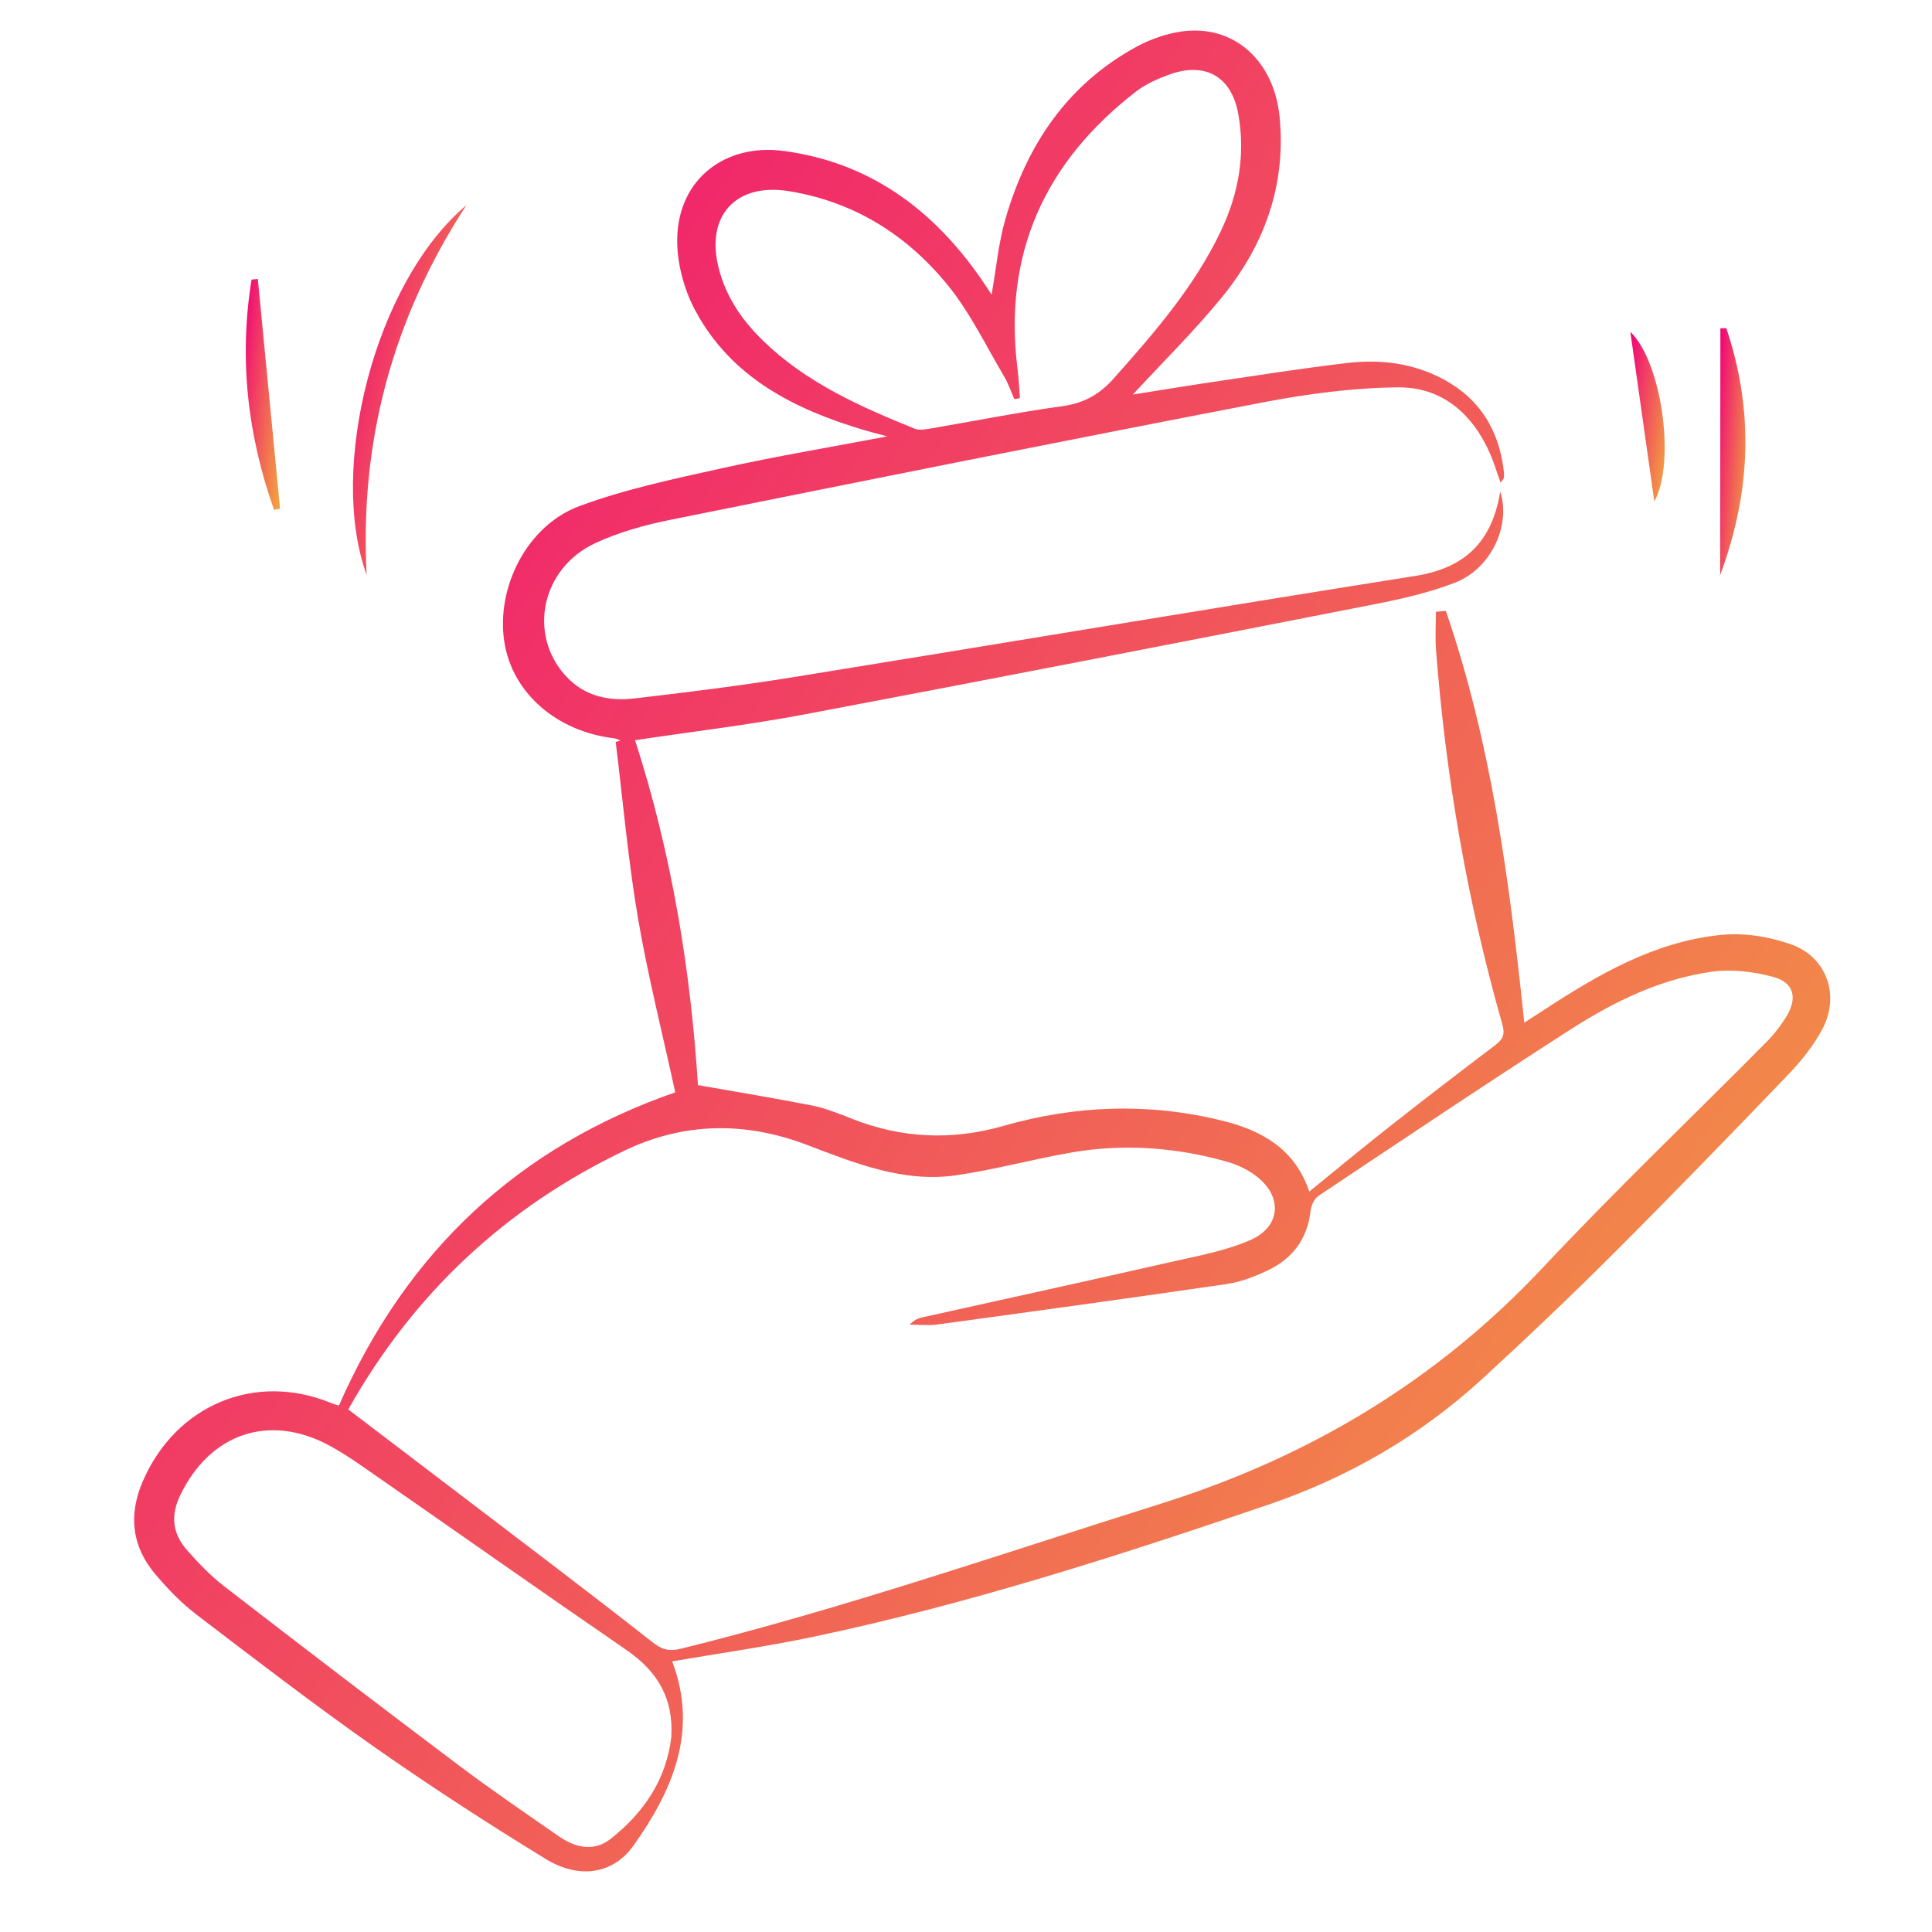 <svg xmlns="http://www.w3.org/2000/svg" fill="none" viewBox="0 0 53 53" height="53" width="53">
<g clip-path="url(#clip0_1543_798)">
<path fill="url(#paint0_linear_1543_798)" d="M18.44 45.577C19.165 47.488 18.449 49.121 17.382 50.624C16.809 51.432 15.869 51.549 14.965 50.994C13.377 50.021 11.812 49.007 10.288 47.938C8.625 46.77 7.012 45.531 5.397 44.298C4.982 43.983 4.612 43.597 4.273 43.2C3.618 42.433 3.515 41.57 3.916 40.638C4.821 38.541 6.994 37.632 9.079 38.487C9.17 38.524 9.266 38.548 9.297 38.558C11.158 34.318 14.232 31.457 18.524 29.966C18.181 28.383 17.776 26.793 17.5 25.18C17.229 23.582 17.088 21.962 16.89 20.352C16.934 20.34 16.981 20.328 17.026 20.314C16.966 20.294 16.907 20.261 16.846 20.253C15.264 20.067 14.051 19.004 13.835 17.61C13.603 16.116 14.455 14.416 15.899 13.882C17.159 13.416 18.494 13.136 19.811 12.844C21.264 12.521 22.734 12.276 24.341 11.971C24.044 11.892 23.876 11.849 23.71 11.8C21.794 11.23 20.062 10.361 19.075 8.521C18.76 7.935 18.565 7.202 18.578 6.54C18.608 4.92 19.887 3.923 21.509 4.142C23.841 4.457 25.568 5.725 26.89 7.615C26.994 7.763 27.092 7.916 27.202 8.082C27.329 7.368 27.39 6.664 27.584 5.998C28.172 3.972 29.282 2.314 31.178 1.282C31.558 1.076 31.992 0.923 32.419 0.863C33.838 0.663 34.948 1.654 35.102 3.201C35.286 5.078 34.688 6.723 33.522 8.152C32.767 9.079 31.909 9.921 31.077 10.824C31.817 10.706 32.584 10.579 33.353 10.466C34.558 10.288 35.764 10.097 36.973 9.956C37.878 9.851 38.769 9.963 39.589 10.401C40.613 10.948 41.138 11.831 41.258 12.969C41.263 13.02 41.261 13.071 41.251 13.12C41.245 13.147 41.216 13.171 41.164 13.24C41.062 12.956 40.985 12.692 40.875 12.442C40.39 11.338 39.547 10.613 38.344 10.626C37.103 10.639 35.85 10.807 34.627 11.042C29.209 12.084 23.799 13.169 18.39 14.26C17.682 14.403 16.965 14.601 16.315 14.907C14.852 15.599 14.485 17.39 15.504 18.525C16.021 19.1 16.692 19.242 17.403 19.16C18.866 18.991 20.329 18.808 21.783 18.573C27.465 17.656 33.142 16.699 38.826 15.799C40.162 15.586 40.926 14.892 41.156 13.486C41.456 14.434 40.887 15.605 39.923 15.98C39.205 16.261 38.435 16.434 37.674 16.583C32.475 17.601 27.276 18.615 22.07 19.598C20.541 19.887 18.992 20.07 17.421 20.306C18.423 23.401 18.945 26.604 19.147 29.768C20.209 29.956 21.25 30.124 22.284 30.329C22.663 30.404 23.028 30.556 23.389 30.698C24.747 31.229 26.115 31.29 27.522 30.888C29.497 30.322 31.49 30.246 33.498 30.735C34.61 31.005 35.519 31.511 35.917 32.688C36.661 32.084 37.376 31.49 38.107 30.915C39.066 30.16 40.033 29.416 41.006 28.681C41.221 28.518 41.296 28.393 41.212 28.098C40.253 24.733 39.659 21.302 39.393 17.814C39.368 17.473 39.39 17.128 39.39 16.784C39.481 16.775 39.572 16.767 39.663 16.757C40.911 20.389 41.411 24.172 41.815 28.055C42.002 27.936 42.162 27.833 42.321 27.728C43.831 26.739 45.389 25.826 47.225 25.646C47.857 25.584 48.554 25.696 49.153 25.914C50.12 26.266 50.476 27.314 49.996 28.224C49.755 28.68 49.417 29.102 49.058 29.477C47.463 31.14 45.858 32.794 44.228 34.422C43.065 35.582 41.873 36.717 40.662 37.827C38.954 39.392 36.988 40.529 34.792 41.278C30.674 42.682 26.535 44.015 22.271 44.91C20.999 45.176 19.711 45.357 18.439 45.576L18.44 45.577ZM9.555 38.665C10.578 39.444 11.547 40.179 12.515 40.918C14.306 42.285 16.106 43.64 17.877 45.033C18.151 45.25 18.345 45.311 18.675 45.23C23.13 44.128 27.463 42.628 31.837 41.253C35.918 39.969 39.406 37.883 42.332 34.766C44.314 32.654 46.411 30.651 48.451 28.593C48.663 28.379 48.856 28.134 49.011 27.875C49.315 27.372 49.21 26.953 48.647 26.8C48.107 26.654 47.505 26.58 46.958 26.657C45.545 26.855 44.271 27.48 43.084 28.241C40.761 29.732 38.47 31.272 36.174 32.803C36.059 32.879 35.969 33.063 35.954 33.207C35.868 33.988 35.456 34.533 34.764 34.857C34.415 35.021 34.039 35.167 33.662 35.223C31.016 35.61 28.366 35.973 25.715 36.334C25.466 36.368 25.21 36.338 24.956 36.338C25.06 36.228 25.165 36.171 25.276 36.145C27.588 35.63 29.901 35.125 32.21 34.6C32.915 34.441 33.644 34.306 34.3 34.018C35.15 33.647 35.191 32.804 34.442 32.248C34.216 32.081 33.943 31.951 33.673 31.873C32.27 31.474 30.838 31.368 29.399 31.615C28.332 31.799 27.284 32.09 26.214 32.243C24.768 32.448 23.439 31.902 22.128 31.404C20.434 30.762 18.76 30.787 17.144 31.559C13.871 33.121 11.337 35.493 9.555 38.664L9.555 38.665ZM18.416 47.637C18.478 46.59 18.034 45.849 17.192 45.269C14.767 43.602 12.361 41.906 9.944 40.227C9.638 40.015 9.326 39.809 8.999 39.636C7.358 38.773 5.753 39.336 4.943 41.021C4.672 41.583 4.736 42.078 5.129 42.522C5.441 42.876 5.773 43.225 6.145 43.513C8.273 45.157 10.41 46.791 12.56 48.409C13.464 49.09 14.401 49.73 15.332 50.376C15.783 50.688 16.296 50.805 16.752 50.445C17.663 49.727 18.282 48.814 18.418 47.637L18.416 47.637ZM27.979 10.923C27.928 10.932 27.877 10.942 27.827 10.95C27.732 10.736 27.657 10.511 27.538 10.312C27.039 9.473 26.611 8.574 26.001 7.824C24.881 6.448 23.431 5.532 21.642 5.244C20.182 5.009 19.351 5.923 19.715 7.354C19.916 8.15 20.36 8.793 20.945 9.359C22.13 10.503 23.596 11.156 25.091 11.759C25.217 11.81 25.387 11.779 25.532 11.755C26.734 11.55 27.928 11.31 29.135 11.144C29.725 11.063 30.155 10.828 30.549 10.386C31.665 9.13 32.767 7.866 33.494 6.334C33.976 5.318 34.171 4.241 33.969 3.123C33.785 2.106 33.071 1.694 32.1 2.038C31.768 2.155 31.43 2.305 31.155 2.518C28.659 4.453 27.51 6.97 27.916 10.144C27.949 10.402 27.959 10.665 27.979 10.924L27.979 10.923Z"></path>
<path fill="url(#paint1_linear_1543_798)" d="M10.059 15.774C8.995 12.864 10.277 7.75 12.795 5.627C10.78 8.716 9.861 12.097 10.059 15.774Z"></path>
<path fill="url(#paint2_linear_1543_798)" d="M47.357 9.003C48.109 11.236 48.051 13.456 47.188 15.777L47.195 9.006C47.249 9.006 47.302 9.004 47.357 9.003Z"></path>
<path fill="url(#paint3_linear_1543_798)" d="M7.517 13.984C6.788 11.928 6.552 9.826 6.901 7.67C6.958 7.664 7.016 7.659 7.073 7.654C7.276 9.754 7.48 11.855 7.683 13.956C7.627 13.965 7.573 13.975 7.517 13.984Z"></path>
<path fill="url(#paint4_linear_1543_798)" d="M45.383 13.759C45.158 12.162 44.946 10.673 44.725 9.104C45.581 9.92 45.977 12.665 45.383 13.759Z"></path>
</g>
<defs>
<linearGradient gradientUnits="userSpaceOnUse" y2="42.519" x2="52.5" y1="5.519" x1="-1" id="paint0_linear_1543_798">
<stop stop-color="#F00079"></stop>
<stop stop-color="#F2A041" offset="1"></stop>
</linearGradient>
<linearGradient gradientUnits="userSpaceOnUse" y2="7.725" x2="14.386" y1="6.571" x1="9.375" id="paint1_linear_1543_798">
<stop stop-color="#F00079"></stop>
<stop stop-color="#F2A041" offset="1"></stop>
</linearGradient>
<linearGradient gradientUnits="userSpaceOnUse" y2="9.725" x2="48.288" y1="9.635" x1="47.125" id="paint2_linear_1543_798">
<stop stop-color="#F00079"></stop>
<stop stop-color="#F2A041" offset="1"></stop>
</linearGradient>
<linearGradient gradientUnits="userSpaceOnUse" y2="8.423" x2="8.233" y1="8.244" x1="6.648" id="paint3_linear_1543_798">
<stop stop-color="#F00079"></stop>
<stop stop-color="#F2A041" offset="1"></stop>
</linearGradient>
<linearGradient gradientUnits="userSpaceOnUse" y2="9.778" x2="46.198" y1="9.538" x1="44.629" id="paint4_linear_1543_798">
<stop stop-color="#F00079"></stop>
<stop stop-color="#F2A041" offset="1"></stop>
</linearGradient>
<clipPath id="clip0_1543_798">
<rect transform="translate(0.827) rotate(0.055)" fill="white" height="52.173" width="52.173"></rect>
</clipPath>
</defs>
</svg>

